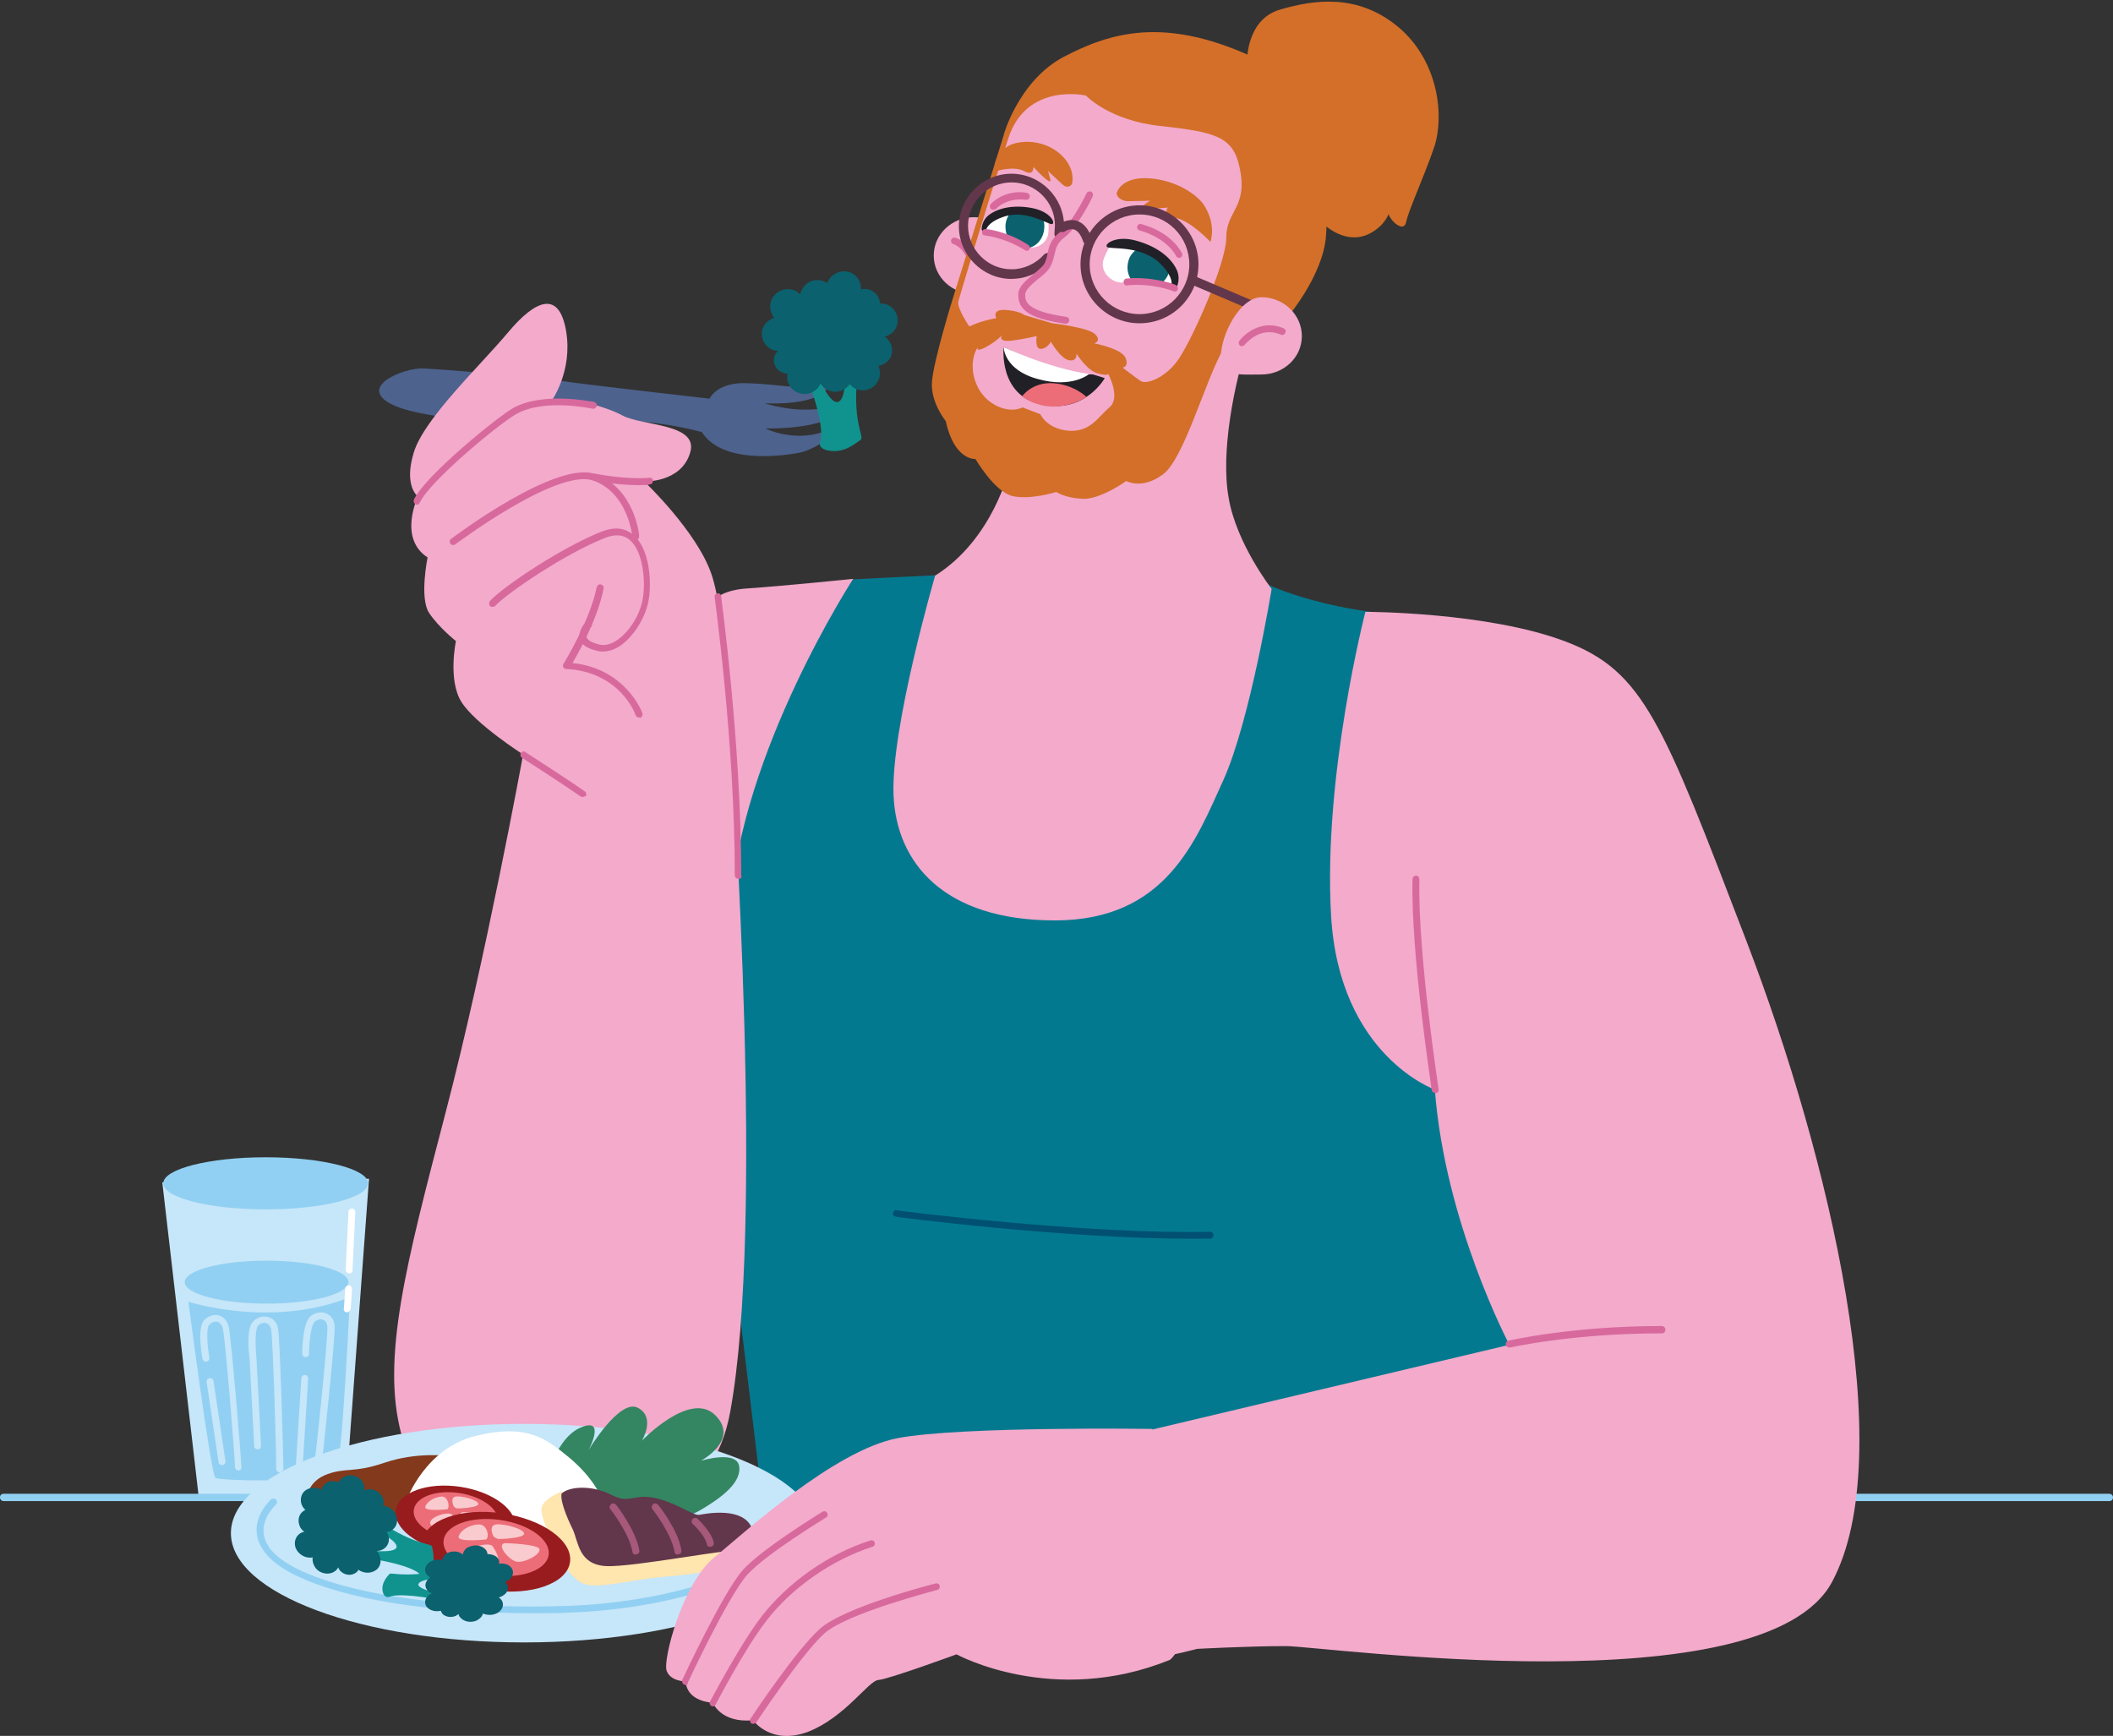 <svg xmlns="http://www.w3.org/2000/svg" id="Layer_1" viewBox="0 0 304.91 250.5"><rect x="0" y="0" width="304.91" height="250.5" fill="#333333" stroke="none"/><defs><style>.cls-1{fill:#338661;}.cls-2{fill:#fff;}.cls-3{fill:#10938e;}.cls-4{fill:#d8699d;}.cls-5{fill:#91d0f2;}.cls-6{fill:#c6e6f9;}.cls-7{fill:#83391b;}.cls-8{fill:#015072;}.cls-9{fill:#d36f28;}.cls-10{fill:#ec6d78;}.cls-11{fill:#4d628d;}.cls-12{fill:#f9cace;}.cls-13{fill:#981b1e;}.cls-14{fill:#f3aacb;}.cls-15{fill:#03798f;}.cls-16{fill:#0b616e;}.cls-17{fill:#62364b;}.cls-18{fill:#a6597b;}.cls-19{fill:#ffe5ae;}.cls-20{fill:#212026;}</style></defs><g id="Layer_1-2"><g><g><polygon class="cls-6" points="28.64 215.7 23.42 170.63 53.25 170.1 49.88 215.7 28.64 215.7"></polygon><ellipse class="cls-5" cx="38.34" cy="170.76" rx="14.78" ry="3.76"></ellipse><ellipse class="cls-5" cx="38.47" cy="185.02" rx="11.81" ry="3.1"></ellipse><path class="cls-5" d="M27.19,187.85s12.08,3.89,23.29-.66c0,0-1.06,24.08-2.05,25.4-.99,1.32-16.69,1.19-17.35,.66s-3.89-25.4-3.89-25.4Z"></path><g><path class="cls-6" d="M34.44,212.2c-.26,0-.53-.2-.53-.53,0-.99-1.39-18.67-1.78-20.06-.13-.46-.4-.73-.73-.86-.4-.13-.86,.07-1.19,.4-.46,.46-.33,2.84,0,4.75,.07,.26-.13,.53-.4,.59s-.53-.13-.59-.4c-.2-1.06-.73-4.62,.26-5.61,.59-.59,1.39-.86,2.11-.66,.66,.2,1.19,.73,1.39,1.52,.4,1.58,1.85,19.47,1.85,20.32,.07,.33-.13,.53-.4,.53Z"></path><path class="cls-6" d="M40.38,212.47q-.07,0,0,0c-.33,0-.53-.26-.53-.53,.07-.99-.46-18.74-.73-20.13-.13-.46-.33-.73-.66-.86-.4-.13-.86,0-1.19,.33-.46,.4-.46,2.77-.26,4.75l.66,12.6c0,.26-.2,.53-.46,.53s-.53-.2-.53-.46l-.66-12.54c-.13-1.06-.53-4.62,.59-5.54,.59-.59,1.45-.79,2.18-.53,.66,.2,1.19,.79,1.32,1.58,.33,1.58,.79,19.53,.79,20.39-.07,.13-.26,.4-.53,.4Z"></path><path class="cls-6" d="M45.79,212.07h0c-.33-.07-.53-.33-.46-.59,.2-.99,2.05-18.61,1.91-20.06-.07-.46-.2-.79-.53-.92-.33-.2-.86-.13-1.25,.2-.53,.33-.86,2.71-.86,4.68,0,.26-.2,.46-.53,.46h0c-.26,0-.46-.2-.46-.53,0-1.06,.13-4.68,1.32-5.48,.73-.46,1.52-.59,2.24-.26,.66,.33,1.06,.92,1.12,1.78,.13,1.58-1.78,19.47-1.91,20.32-.13,.26-.4,.4-.59,.4Z"></path><path class="cls-6" d="M43.22,212.07h0c-.33,0-.53-.26-.53-.53l.79-12.67c0-.26,.26-.46,.53-.46s.46,.26,.46,.53l-.79,12.67c.07,.26-.2,.46-.46,.46Z"></path><path class="cls-6" d="M32,211.41c-.26,0-.46-.2-.46-.4l-1.72-11.55c-.07-.26,.13-.53,.4-.59s.53,.13,.59,.4l1.72,11.55c.07,.26-.13,.53-.4,.59h-.13Z"></path></g><path class="cls-2" d="M50.41,183.76h0c-.26,0-.53-.26-.53-.53l.4-8.38c0-.26,.26-.46,.53-.46s.46,.26,.46,.53l-.4,8.38c.07,.26-.2,.46-.46,.46Z"></path><path class="cls-2" d="M50.08,189.37q-.07,0,0,0c-.33,0-.53-.26-.46-.53l.2-2.9c0-.26,.26-.46,.53-.46s.46,.26,.46,.53l-.2,2.9c-.07,.26-.33,.46-.53,.46Z"></path></g><path class="cls-5" d="M304.38,216.62H.53c-.26,0-.53-.2-.53-.53s.2-.53,.53-.53H304.38c.26,0,.53,.2,.53,.53s-.26,.53-.53,.53Z"></path><path class="cls-15" d="M123.13,83.6l11.88-.59s42.23-1.45,45.73,.33c7.52,3.89,17.09,4.95,17.09,4.95,0,0-14.85,53.25,9.24,68.95,0,0,9.7,35.1,14.58,41.9l-91.52,13.06-11.88,6-8.58-4.49-5.28-43.75c.07,.07-6.93-55.29,18.74-86.37Z"></path><path class="cls-14" d="M101.55,88.81s.4-3.5,6.2-3.89c5.81-.4,15.37-1.39,15.37-1.39,0,0-16.3,25.07-17.68,47.38l-3.89-42.1Z"></path><g><path class="cls-11" d="M76.08,61.03s-14.71-.2-19.6-2.71c-4.95-2.51,1.78-5.28,4.62-5.15s16.03,1.19,19.33,1.72c3.3,.53,21.97,2.64,21.97,2.64,0,0,.99-2.38,5.34-2.24,4.35,.13,7.59,.92,10.29,.4,2.71-.53,1.32,2.84-7.65,2.51,0,0,4.49,1.58,9.11,.59,0,0,2.38,.53-.07,1.72-3.04,1.45-8.97,1.32-8.97,1.32,0,0,3.76,1.91,8.05,.59s-.4,2.38-3.1,2.9c-3.04,.59-11.28,1.52-14.12-2.97h0c-5.28-1.39-10.76-1.91-16.17-1.58l-9.04,.26Z"></path><path class="cls-14" d="M75.49,108.87s-5.41,29.56-11.15,51.53c-5.74,21.97-9.3,35.5-6.47,46.39,2.84,10.89,42.63,24.08,47.51-3.1,4.95-27.19,.4-89.87,.13-97.13,0,0-.73-17.49-2.84-23.69-2.11-6.2-9.7-13.39-9.7-13.39,0,0,5.28,.2,6.6-4.09,1.39-4.29-6.8-3.89-9.7-5.41-2.9-1.58-8.78-2.9-10.29-2.11,0,0,3.1-4.29,2.11-10.1-.99-5.81-4.29-4.68-8.38,.2-4.09,4.88-12.08,12.4-13.59,17.29-1.52,4.88,.59,6.4,.59,6.4,0,0-2.9,6,1.39,8.78,0,0-1.19,5.81,.2,7.98,1.39,2.11,3.89,4.09,3.89,4.09,0,0-1.19,5.61,.79,8.78,1.98,3.17,8.91,7.59,8.91,7.59Z"></path><path class="cls-4" d="M92.18,103.53c-.2,0-.4-.13-.46-.33-.07-.26-2.31-6.27-10.03-6.66-.2,0-.33-.13-.4-.26s-.07-.33,0-.46c.07-.07,3.83-6.2,4.82-11.09,.07-.26,.33-.46,.59-.4,.26,.07,.46,.33,.4,.59-.79,4.16-3.43,8.97-4.49,10.76,7.72,.79,10.1,7.19,10.1,7.26,.07,.26-.07,.53-.33,.66-.07-.07-.13-.07-.2-.07Z"></path><path class="cls-4" d="M86.97,94.02c-.2,0-.46,0-.66-.07-1.52-.33-2.38-.86-2.64-1.72-.33-1.19,.73-2.31,.86-2.44,.2-.2,.53-.2,.73,0s.2,.53,0,.73-.73,.92-.59,1.45c.13,.46,.79,.79,1.91,1.06,.99,.2,1.91-.26,2.57-.73,1.78-1.25,3.3-3.76,3.63-6.07,.4-2.44,0-6.8-1.98-8.38-.92-.73-2.11-.79-3.56-.2-5.81,2.31-14.12,7.98-15.77,9.77-.2,.2-.53,.2-.73,.07-.2-.2-.2-.53-.07-.73,1.91-2.11,10.43-7.79,16.1-10.03,1.85-.73,3.37-.59,4.55,.4,2.44,1.98,2.71,6.73,2.31,9.3-.4,2.57-2.11,5.34-4.09,6.73-.86,.59-1.72,.86-2.57,.86Z"></path><path class="cls-4" d="M65.39,78.65c-.13,0-.33-.07-.4-.2-.13-.2-.13-.53,.07-.66,.59-.46,15.24-11.42,20.85-9.37,5.67,2.05,6.33,8.71,6.33,8.97s-.2,.53-.46,.53-.53-.2-.53-.46c0-.07-.59-6.33-5.67-8.12-2.11-.73-6.2,.59-11.81,3.89-4.35,2.51-8.05,5.34-8.12,5.34-.07,.07-.13,.07-.26,.07Z"></path><path class="cls-4" d="M92.11,70.01c-1.39,0-3.56-.13-6.4-.66-.26-.07-.46-.33-.4-.59,.07-.26,.33-.46,.59-.4,4.88,.92,7.79,.59,7.79,.59,.26-.07,.53,.13,.53,.4s-.13,.53-.4,.53c-.07,.07-.66,.13-1.72,.13Z"></path><path class="cls-4" d="M60.18,72.84c-.07,0-.13,0-.2-.07-.26-.13-.33-.4-.26-.66,1.65-3.5,12.14-12.01,14.38-13.26,4.42-2.38,11.35-.86,11.61-.86,.26,.07,.46,.33,.4,.59-.07,.26-.33,.46-.59,.4-.07,0-6.86-1.52-10.95,.73-2.44,1.32-12.54,9.7-13.99,12.8-.07,.2-.26,.33-.4,.33Z"></path><path class="cls-4" d="M84.06,115.01c-.07,0-.2,0-.26-.07-3.04-2.11-8.51-5.61-8.51-5.61-.2-.13-.26-.46-.13-.66s.46-.33,.66-.13c.07,.07,5.48,3.5,8.58,5.67,.2,.13,.26,.46,.13,.66-.13,.07-.33,.13-.46,.13Z"></path><g><path class="cls-3" d="M116.13,53.58s2.84,6.99,2.31,9.9c0,0-.79,1.32,1.39,1.58,2.18,.26,3.63-1.12,4.35-1.58,.66-.46-1.39-2.51-.33-10.29l-1.91,.2s.26,4.35-1.06,4.62-3.23-4.49-3.23-4.49l-1.52,.07Z"></path><path class="cls-16" d="M129.33,47.24c.53-1.25,0-2.64-1.19-3.23-.4-.2-.73-.2-1.12-.2-.07-.53-.26-1.06-.66-1.45-.59-.59-1.39-.79-2.11-.59,0-.66-.2-1.39-.73-1.91-.99-.99-2.57-.92-3.56,.07-.26,.26-.46,.59-.59,.92-.99-.66-2.38-.59-3.23,.33-.33,.4-.59,.79-.66,1.32,0,0,0-.07-.07-.07-.99-.99-2.57-.92-3.56,.07-.92,.92-.92,2.38-.13,3.37-.66,.2-1.25,.66-1.58,1.32-.53,1.25,0,2.64,1.19,3.23,.26,.13,.59,.2,.92,.2-.13,.13-.26,.33-.4,.53-.46,.99,0,2.18,.99,2.57,.26,.13,.53,.2,.79,.2-.2,1.12,.33,2.24,1.45,2.71,1.25,.59,2.77,0,3.3-1.25v-.07c.26,.4,.59,.73,1.12,.99,1.12,.53,2.44,.13,3.1-.86,.26,.26,.53,.53,.86,.66,1.25,.59,2.77,0,3.3-1.25,.33-.66,.26-1.39,0-2.05,.73-.13,1.45-.59,1.78-1.32,.46-1.06,.07-2.24-.86-2.9,.73-.2,1.32-.66,1.65-1.32Z"></path></g><path class="cls-4" d="M106.56,126.82c-.26,0-.53-.2-.53-.53,0-19.2-2.9-39.92-2.9-40.12-.07-.26,.13-.53,.4-.53,.26-.07,.53,.13,.53,.4,0,.2,2.9,21.05,2.9,40.32,.13,.26-.07,.46-.4,.46Z"></path></g><path class="cls-14" d="M145.63,67.7s-2.31,10.1-10.69,15.37c0,0-6.4,21.97-6,31.67,.4,9.7,7.19,18.08,23.29,18.08s20.39-11.68,24.28-20.19c3.89-8.58,6.99-27.65,6.99-27.65,0,0-5.08-6.53-6.2-13.13-1.19-6.6,.79-16.3,2.71-22.37,1.91-6-11.48-5.08-11.48-5.08l-18.01,7.32-4.88,15.97Z"></path><path class="cls-8" d="M171.69,178.75c-17.95,0-42.16-3.1-42.43-3.17-.26-.07-.46-.26-.4-.53s.26-.46,.53-.4c.26,.07,27.19,3.5,45.2,3.1,.26,0,.53,.2,.53,.46s-.2,.53-.46,.53c-.99,0-1.98,0-2.97,0Z"></path><g><path class="cls-9" d="M179.94,9.04s-.2-6.2,4.75-7.65c4.95-1.45,11.28-2.38,17.16,2.57,5.81,4.95,6.6,12.93,5.08,17.35-1.52,4.42-3.63,8.91-4.03,10.76-.4,1.85-3.1-.92-2.57-1.98,.53-1.12,.53,1.98-2.71,3.63-3.3,1.65-6.4-.92-7.65-2.38-1.25-1.45-10.03-22.3-10.03-22.3Z"></path><ellipse class="cls-14" cx="140.55" cy="36.88" rx="5.81" ry="5.54"></ellipse><path class="cls-4" d="M140.68,39.72c-.26,0-.46-.2-.46-.4-.66-3.5-2.57-4.09-2.64-4.09-.26-.07-.4-.33-.33-.59s.33-.4,.59-.33c.13,0,2.57,.66,3.37,4.88,.07,.26-.13,.53-.4,.59-.07-.07-.13-.07-.13-.07Z"></path><path class="cls-9" d="M144.83,19.46s2.18-7.85,8.71-11.28c6.6-3.43,14.25-5.81,26.86-.13s11.28,19.93,10.95,25.93c-.4,5.94-5.94,12.27-5.94,12.27,0,0-6.33-.4-8.91,4.16-2.57,4.49-5.61,15.7-8.64,18.01-3.04,2.31-5.34,.99-5.34,.99,0,0-3.76,2.71-6.33,2.57-2.57-.13-3.76-.99-3.76-.99,0,0-3.76,1.19-6.33,.59-2.57-.59-5.34-5.34-5.34-5.34,0,0-3.04,.26-4.29-5.48,0,0-2.24-2.71-1.98-5.74,.26-3.04,2.9-11.68,3.37-13.13s6.99-22.43,6.99-22.43Z"></path><path class="cls-14" d="M156.71,13.79s-8.58-1.98-11.22,6.2c-4.42,14.05-6.93,22.5-7.19,23.49-.26,.99,1.58,3.63,1.58,3.63,0,0,1.72-.86,3.89-1.19,0,0-.73-1.32,1.32-1.19s2.71,.73,2.71,.73l4.03,1.19s5.21,.59,6.2,1.58-.13,1.32-.13,1.32c0,0,3.89,.73,4.49,2.05,.59,1.32-.4,1.45-.4,1.45,0,0,1.72,1.32,2.57,1.91s3.43-.4,5.21-2.71c1.85-2.31,7.19-14.12,7.19-18.01s3.17-4.29,1.91-10.1c-.92-4.42-3.5-5.08-11.22-5.94-7.52-.73-10.95-4.42-10.95-4.42Z"></path><path class="cls-14" d="M151.63,49.29s1.45,2.57,2.71,2.71c1.19,.13,.99-.99,.99-.99,0,0,1.58,2.57,3.17,2.9,1.58,.4,1.39,0,1.39,0,0,0,1.91,3.43,.2,4.88-1.72,1.45-2.71,3.56-5.87,3.37-3.17-.26-4.09-2.38-4.09-2.38l-2.57-.99s-1.91,1.06-4.49-.66-3.5-5.61-1.98-8.05c0,0-.4,.86,1.19,0,1.58-.86,2.31-1.72,2.31-1.72,0,0-.73,1.06,1.45,.79,1.65-.2,3.56-.66,3.56-.66,0,0-.33,1.98,.66,1.85,.92-.07,1.39-1.06,1.39-1.06Z"></path><path class="cls-20" d="M144.83,50.08s-.79,6.99,5.48,8.31,9.11-3.83,9.11-3.83l-1.72-.53-4.75-.07-8.12-3.89Z"></path><path class="cls-10" d="M147.47,57.21s1.45-2.11,4.49-1.91c3.04,.2,4.82,1.98,4.82,1.98,0,0-4.62,3.17-9.3-.07Z"></path><path class="cls-2" d="M144.83,50.08s6.4,3.04,12.34,3.89c0,0-2.44,2.11-7.39,.73-4.95-1.32-4.95-4.62-4.95-4.62Z"></path><path class="cls-2" d="M142.26,33.32s4.22,1.32,5.54,2.11c1.39,.79,3.43-.13,3.5-2.05,.07-1.91,0-2.31-2.31-2.71-2.31-.4-5.67-1.39-6.73,2.64Z"></path><path class="cls-9" d="M161.2,27.71s.66-2.24,4.62-1.98c3.96,.26,7.06,2.44,7.98,3.96,1.78,2.9,.86,5.21,.86,5.21,0,0-2.84-3.04-4.95-3.43s-1.19-1.52-1.19-1.52c0,0-4.62,.46-3.63-.26l1.06-.73s-1.98,.07-3.23,.07c-1.25-.07-1.78-.99-1.52-1.32Z"></path><path class="cls-9" d="M154.73,26.32s.53-2.31-2.05-4.35c-2.64-2.05-6-1.65-7.26-.86-2.38,1.52-1.85,3.63-1.85,3.63,0,0,2.64-.86,4.16-.07,1.52,.86,1.39-.59,1.39-.59,0,0,2.77,3.04,2.44,1.78l-.33-1.19s1.25,1.19,2.05,1.91c.73,.73,1.45,.2,1.45-.26Z"></path><g><path class="cls-16" d="M147.67,30.68h0c.13,0,.2,0,.26,.07,.13,0,.33,.07,.46,.07,.33,.07,.59,.13,.92,.2s.59,0,.79-.2c.4,.53,.66,1.25,.59,2.05-.07,1.45-.99,2.64-2.24,2.9-.2-.07-.4-.2-.59-.26-.26-.13-.59-.33-.86-.46-.13-.07-.26-.2-.46-.26-.07-.07-.2-.07-.26-.13,.2,.13-.07-.07-.13-.07-.2-.13-.4-.2-.66-.2h0c-.26-.53-.4-1.06-.4-1.72,0-.79,.33-1.52,.79-2.05,.66-.07,1.19,0,1.78,.07Z"></path><path class="cls-20" d="M141.67,33.12c0,.33,.53,.4,.59,.07,.2-.53,.79-1.32,2.57-1.91,3.3-1.12,6.47,1.19,6.99,1.06,.53-.13-.2-1.78-2.84-2.31-2.77-.53-4.95,0-6.27,.99-.73,.53-1.06,1.45-1.06,2.11Z"></path><path class="cls-4" d="M148.33,36.16c-.13,.07-.33,0-.46-.07-2.77-1.78-5.67-2.11-5.74-2.11-.26,0-.46-.26-.4-.53,0-.26,.26-.4,.53-.4,.13,0,3.17,.33,6.14,2.31,.2,.13,.26,.4,.13,.66,0,.07-.13,.13-.2,.13Z"></path></g><g><path class="cls-2" d="M169.05,41.37s-5.08-.73-6.93-.59c-1.85,.13-3.63-1.78-2.77-3.63,.79-1.85,1.06-2.31,3.76-1.58,2.71,.73,6.66,1.32,5.94,5.81Z"></path><g><path class="cls-16" d="M164.56,35.63c1.52,.53,2.97,1.19,4.29,2.11,.07,.66,0,1.32-.33,1.98-.26,.59-.73,1.06-1.19,1.39h0c-.26-.13-.46-.13-.73-.13-.07,0-.4,.07-.13,0h-2.64c-1.12-.86-1.45-2.44-.79-3.89,.33-.59,.86-1.12,1.52-1.45Z"></path><path class="cls-20" d="M169.71,41.57c-.2,.33-.73,.13-.66-.26,.13-.66-.07-1.72-1.58-3.23-2.77-2.77-7.26-2.05-7.72-2.44-.46-.4,1.25-1.72,4.16-.92,3.17,.86,5.08,2.51,5.87,4.16,.46,.92,.33,2.05-.07,2.71Z"></path><path class="cls-4" d="M162.25,41.04c.13,.13,.26,.2,.46,.13,3.56-.33,6.53,.79,6.6,.86,.26,.13,.53,0,.66-.26,.07-.26-.07-.53-.33-.66-.13-.07-3.23-1.25-7.06-.92-.26,0-.46,.26-.46,.53,.07,.2,.07,.26,.13,.33Z"></path></g><path class="cls-4" d="M170.17,37.21c-.2,0-.4-.13-.46-.26,0-.07-1.25-2.57-5.28-3.7-.26-.07-.4-.33-.33-.59s.33-.4,.59-.33c4.49,1.25,5.81,4.09,5.87,4.22,.13,.26,0,.53-.26,.66h-.13Z"></path></g><path class="cls-4" d="M143.32,30.28c-.13,0-.26-.07-.33-.13-.2-.2-.2-.53,0-.73,2.18-2.18,5.08-1.65,5.21-1.58,.26,.07,.46,.33,.4,.59s-.33,.46-.59,.4h0s-2.51-.46-4.29,1.32c-.13,.07-.26,.13-.4,.13Z"></path><path class="cls-17" d="M145.96,40.25c-4.16,0-7.59-3.43-7.59-7.59s3.43-7.59,7.59-7.59,7.59,3.43,7.59,7.59l-.07,1.12c0,.33-.33,.66-.73,.59-.33,0-.66-.33-.59-.73l.07-1.12c0-3.43-2.84-6.2-6.27-6.2s-6.27,2.84-6.27,6.27,2.84,6.27,6.27,6.27c1.78,0,3.5-.79,4.68-2.11,.26-.26,.66-.33,.92-.07s.33,.66,.07,.92c-1.45,1.72-3.5,2.64-5.67,2.64Z"></path><path class="cls-4" d="M153.81,46.71h-.07c-5.67-.79-6.8-2.24-6.8-4.22,0-1.12,1.12-2.05,2.18-2.9,.66-.59,1.39-1.12,1.65-1.65,.2-.46,.33-.92,.4-1.39,.2-.99,.46-2.05,1.85-3.1,1.72-1.25,3.76-5.54,3.76-5.54,.13-.26,.4-.33,.66-.26,.26,.13,.33,.4,.26,.66-.07,.2-2.18,4.49-4.09,5.94-1.06,.79-1.25,1.58-1.45,2.51-.13,.53-.26,1.06-.53,1.58-.33,.73-1.12,1.39-1.91,1.98-.86,.73-1.78,1.52-1.78,2.18,0,.92,0,2.38,5.94,3.23,.26,.07,.46,.26,.4,.53,0,.26-.26,.46-.46,.46Z"></path><path class="cls-17" d="M164.43,46.65c-4.68,0-8.51-3.83-8.51-8.51s3.83-8.51,8.51-8.51,8.51,3.83,8.51,8.51-3.76,8.51-8.51,8.51Zm0-15.7c-3.96,0-7.19,3.23-7.19,7.19s3.23,7.19,7.19,7.19,7.19-3.23,7.19-7.19-3.17-7.19-7.19-7.19Z"></path><path class="cls-17" d="M156.98,35.36c-.26,0-.53-.2-.66-.46-.2-.66-.66-1.58-1.32-1.78s-1.32,.26-1.32,.26c-.26,.2-.73,.13-.92-.13s-.13-.73,.13-.92c.07-.07,1.19-.86,2.51-.46,.99,.33,1.72,1.19,2.18,2.64,.13,.33-.07,.73-.4,.86h-.2Z"></path><path class="cls-17" d="M181.13,44.93c-.07,0-.2,0-.26-.07l-8.84-3.76c-.33-.13-.46-.53-.33-.86s.53-.46,.86-.33l8.84,3.76c.33,.13,.46,.53,.33,.86-.07,.26-.33,.4-.59,.4Z"></path><path class="cls-14" d="M187.86,48.5c0,3.1-2.64,5.54-5.81,5.54s-5.87,.4-5.87-2.64,2.71-8.51,5.87-8.51,5.81,2.51,5.81,5.61Z"></path><path class="cls-4" d="M179.21,49.95c-.13,0-.2,0-.26-.07-.2-.13-.26-.46-.13-.66,0-.07,2.57-3.43,6.4-1.85,.26,.13,.4,.4,.26,.66s-.4,.4-.66,.26c-3.1-1.32-5.15,1.45-5.28,1.52,0,.07-.13,.13-.33,.13Z"></path></g><path class="cls-14" d="M207.06,157.24s-13.79-4.88-14.98-25.07c-1.19-20.19,4.95-43.88,4.95-43.88,0,0,17.62,0,28.9,4.29,11.28,4.29,13.99,11.68,26.06,43.15s22.17,74.23,12.4,92.51c-9.7,18.28-73.44,9.3-78.85,9.3s-12.8,.4-12.8,.4c0,0-3.37,.92-5.67,1.19s-.73-32.86-.73-32.86l51.47-12.21c-.07-.13-9.3-17.62-10.76-36.82Z"></path><path class="cls-4" d="M207.06,157.7c-.26,0-.46-.2-.46-.4s-3.04-19.66-2.77-30.48c0-.26,.26-.46,.53-.46s.46,.26,.46,.53c-.26,10.69,2.77,30.09,2.77,30.29,.07,.26-.13,.53-.4,.59l-.13-.07Z"></path><path class="cls-4" d="M217.75,194.45c-.2,0-.4-.13-.46-.4s.13-.53,.4-.59c.07,0,9.04-2.11,22.1-2.11,.26,0,.53,.2,.53,.53s-.2,.53-.53,.53c-13,0-21.84,2.05-21.91,2.05h-.13Z"></path><ellipse class="cls-6" cx="75.62" cy="221.24" rx="42.3" ry="15.77"></ellipse><path class="cls-5" d="M77,232.79c-8.58,0-23.69-.73-33.52-5.08-3.89-1.72-6-3.83-6.4-6.2-.46-2.9,1.98-5.08,2.05-5.15,.2-.2,.53-.13,.73,.07,.2,.2,.13,.53-.07,.73,0,0-2.11,1.91-1.72,4.29,.33,2.05,2.24,3.83,5.81,5.41,9.57,4.22,25.87,5.34,37.94,4.88,7.79-.26,15.37-1.65,21.51-3.83,5.28-1.91,8.84-4.22,9.3-6.14,.07-.26,.33-.4,.59-.33s.4,.33,.33,.59c-1.12,4.55-14.98,10.16-31.74,10.69-1.06,.07-2.71,.07-4.82,.07Z"></path><g><path class="cls-7" d="M64.6,210.09s-4.49-.59-9.11,.99c-4.68,1.58-5.61,.59-8.58,1.78-2.9,1.19-4.09,5.08,.59,5.81,4.68,.79,10.49,.73,14.19,1.06,3.7,.33,5.08-6.14,2.9-9.63Z"></path><path class="cls-1" d="M78.32,215.17s1.45-7.32,5.34-9.11c3.96-1.78,1.25,3.23,1.25,3.23,0,0,4.49-7.52,7.13-6.14s.59,4.75,.59,4.75c0,0,6.93-7.26,10.56-3.7s-2.05,6.6-2.05,6.6c0,0,5.34-1.65,5.54,.92,.26,2.57-3.37,4.88-5.74,6.27-2.38,1.39-12.54,4.03-12.54,4.03l-10.1-6.86Z"></path><path class="cls-2" d="M58.73,216.36s2.64-7.39,9.96-9.17c7.39-1.78,10.1,.4,13.39,3.1,3.3,2.71,5.61,6.4,4.88,7.98s-3.5,2.9-12.8,2.11c-9.37-.79-13.39,1.25-15.44-4.03Z"></path><g><ellipse class="cls-13" cx="65.74" cy="219.26" rx="4.75" ry="8.71" transform="translate(-160.91 251.35) rotate(-81.37)"></ellipse><ellipse class="cls-10" cx="65.78" cy="218.79" rx="3.37" ry="6.14" transform="translate(-160.4 250.99) rotate(-81.37)"></ellipse><g><path class="cls-12" d="M66.91,218.21s3.83,.13,3.83,.79-1.58,1.52-2.51,1.52-2.71-2.31-1.32-2.31Z"></path><path class="cls-12" d="M65.32,218.67s1.06,1.52,.4,2.18c-.59,.66-3.37,0-3.63-.99s2.9-1.91,3.23-1.19Z"></path><path class="cls-12" d="M64.4,217.81s-3.1,.33-3.04-.33c.13-.66,1.12-1.39,2.31-1.52,1.12-.13,1.32,1.98,.73,1.85Z"></path><path class="cls-12" d="M65.46,217.35s-.59-1.32,.33-1.39c.92-.13,3.23,.53,3.23,1.06s-2.51,.66-2.9,.66c-.46,0-.66-.33-.66-.33Z"></path></g></g><g><path class="cls-17" d="M84.86,226.32s-5.21-6.99-4.68-9.44c.53-2.44,4.03-2.44,6.07-1.91,2.05,.53,2.71,1.45,4.29,1.32,1.58-.13,2.31-.66,4.95,.13,2.57,.79,4.68,2.31,5.41,2.18s6.47-1.32,7.65,2.05c1.19,3.37-5.08,4.95-12.08,5.41-6.99,.53-9.7,1.45-11.61,.26Z"></path><path class="cls-18" d="M91.72,224.34c-.26,0-.46-.2-.46-.4-.4-2.57-3.1-6.07-3.17-6.14-.2-.2-.13-.53,.07-.73,.2-.2,.53-.13,.73,.07,.13,.13,2.9,3.76,3.37,6.6,.07,.26-.13,.53-.4,.53l-.13,.07Z"></path><path class="cls-18" d="M97.79,224.34c-.26,0-.46-.2-.46-.4-.4-2.57-3.1-6.07-3.17-6.14-.2-.2-.13-.53,.07-.73,.2-.2,.53-.13,.73,.07,.13,.13,2.97,3.76,3.37,6.6,.07,.26-.13,.53-.4,.53-.07,.07-.13,.07-.13,.07Z"></path><path class="cls-18" d="M102.47,223.22c-.26,0-.46-.13-.46-.4-.2-.99-1.52-2.44-2.05-2.9-.2-.2-.2-.53,0-.73,.2-.2,.53-.2,.73,0s2.05,1.98,2.31,3.43c.07,.26-.13,.53-.4,.59h-.13Z"></path><path class="cls-19" d="M81.23,215.17s-2.97,1.06-3.1,2.57c-.13,1.58,2.97,8.18,4.42,9.57,1.45,1.45,2.05,1.91,7.39,1.06,5.28-.92,6.07-.79,9.57-1.19,3.5-.4,7.26-2.71,7.26-3.37s-15.57,2.44-19.4,2.18c-3.83-.26-3.89-3.37-4.68-5.21-.86-1.72-2.24-4.95-1.45-5.61Z"></path></g><g><ellipse class="cls-13" cx="71.61" cy="223.94" rx="5.61" ry="10.76" transform="translate(-160.14 263.59) rotate(-81.98)"></ellipse><ellipse class="cls-10" cx="71.59" cy="223.33" rx="4.02" ry="7.65" transform="translate(-159.54 263.05) rotate(-81.98)"></ellipse><g><path class="cls-12" d="M73.04,222.69s4.82,.13,4.82,.92-1.91,1.78-3.1,1.78-3.43-2.71-1.72-2.71Z"></path><path class="cls-12" d="M71.13,223.22s1.32,1.78,.53,2.57c-.79,.79-4.16,0-4.55-1.19-.4-1.12,3.63-2.31,4.03-1.39Z"></path><path class="cls-12" d="M69.94,222.17s-3.89,.4-3.76-.4,1.45-1.72,2.84-1.78c1.45-.13,1.72,2.31,.92,2.18Z"></path><path class="cls-12" d="M71.2,221.7s-.79-1.58,.4-1.72c1.19-.13,4.03,.66,4.03,1.32s-3.1,.79-3.63,.79c-.53-.07-.79-.4-.79-.4Z"></path></g></g><g><path class="cls-3" d="M52.33,224.74s6.14,.79,8.05,2.24c0,0,.66,.99,1.65-.33,.92-1.32,.4-2.84,.33-3.43-.07-.59-2.31-.07-7.65-3.7l-.53,1.32s3.23,1.45,3.04,2.44c-.26,.99-4.42,.4-4.42,.4l-.46,1.06Z"></path><path class="cls-16" d="M52.19,213.65c-.73-.86-1.98-.99-2.77-.4-.26,.2-.4,.4-.53,.66-.4-.2-.86-.2-1.32-.13-.59,.2-1.06,.66-1.19,1.19-.53-.26-1.12-.4-1.65-.2-1.06,.26-1.58,1.32-1.19,2.38,.13,.26,.26,.53,.53,.73-.86,.4-1.19,1.32-.86,2.24,.13,.4,.4,.73,.73,.92h-.07c-1.06,.26-1.58,1.32-1.19,2.38,.4,.92,1.45,1.52,2.44,1.32-.07,.53,.07,1.06,.46,1.58,.73,.86,1.98,.99,2.77,.4,.2-.13,.33-.33,.46-.53,.07,.13,.13,.33,.26,.46,.59,.66,1.58,.79,2.24,.33,.2-.13,.33-.26,.4-.46,.73,.53,1.78,.59,2.51,.07,.86-.59,.92-1.78,.2-2.71l-.07-.07c.4,0,.79-.13,1.06-.33,.79-.53,.92-1.58,.4-2.38,.26-.07,.53-.13,.79-.33,.86-.59,.92-1.85,.2-2.71-.4-.46-.92-.73-1.52-.79,.2-.53,.07-1.19-.4-1.65-.59-.73-1.65-.92-2.38-.53,.2-.4,.07-.99-.33-1.45Z"></path></g><g><path class="cls-3" d="M63.74,230.94s-5.28-1.12-7.32-.59c0,0-.92,.53-1.19-.66s.59-2.11,.92-2.51c.26-.4,1.91,.59,7.52-.53v1.06s-3.17,.13-3.3,.92c-.13,.73,3.43,1.45,3.43,1.45l-.07,.86Z"></path><path class="cls-16" d="M67.7,223.22c.86-.4,1.91-.2,2.44,.46,.13,.2,.2,.4,.2,.59,.4,0,.79,.07,1.12,.26,.46,.26,.66,.73,.53,1.12,.53-.07,1.06,0,1.45,.26,.73,.46,.79,1.39,.13,1.98-.2,.2-.4,.26-.66,.4,.53,.53,.53,1.25-.07,1.78-.26,.2-.59,.4-.92,.46h.07c.73,.46,.79,1.39,.13,1.98s-1.65,.66-2.44,.33c-.07,.4-.4,.73-.86,.99-.86,.4-1.91,.2-2.44-.46-.13-.13-.2-.33-.2-.46-.13,.07-.26,.2-.4,.26-.73,.33-1.58,.13-1.98-.33l-.2-.4c-.79,.2-1.65-.07-2.05-.59-.46-.66-.13-1.52,.73-1.91h.07c-.33-.13-.59-.26-.73-.53-.46-.59-.2-1.32,.46-1.78-.2-.13-.4-.26-.53-.46-.46-.66-.13-1.52,.73-1.91,.46-.2,.99-.26,1.52-.13,.07-.4,.33-.86,.86-1.06,.73-.33,1.65-.2,2.11,.26,.13-.53,.4-.92,.92-1.12Z"></path></g></g><g><path class="cls-14" d="M166.28,206.2s-27.52-.4-36.69,1.32c-9.17,1.72-22.1,13.59-26.59,17.29s-7.39,14.71-6.8,16.3c.59,1.58,2.77,1.52,2.77,1.52,0,0-.2,2.71,3.89,3.1,0,0,1.19,2.97,5.81,2.51,0,0,2.57,3.7,7.98,1.65,5.34-2.11,8.71-7.39,10.1-7.46,1.39-.07,11.28-3.7,11.28-3.7,0,0,13.92,7.65,30.81,.79,0,0,3.63-2.84,2.97-13.13-.92-14.25-5.54-20.19-5.54-20.19Z"></path><path class="cls-4" d="M108.68,248.76c-.07,0-.2,0-.26-.07-.2-.13-.26-.46-.13-.66,.26-.4,6.53-9.83,9.96-12.93,3.43-3.17,16.23-6.47,16.76-6.6,.26-.07,.53,.07,.59,.33s-.07,.53-.33,.59c-.13,.07-13.13,3.37-16.36,6.33-3.3,3.04-9.7,12.67-9.77,12.8-.2,.13-.33,.2-.46,.2Z"></path><path class="cls-4" d="M102.87,246.25c-.07,0-.13,0-.2-.07-.26-.13-.33-.4-.2-.66,.07-.07,4.09-7.85,7.39-12.21,3.83-4.95,9.7-9.11,15.77-11.02,.26-.07,.53,.07,.59,.33,.07,.26-.07,.53-.33,.59-5.81,1.85-11.68,5.94-15.31,10.69-3.3,4.29-7.26,12.01-7.32,12.08-.07,.13-.26,.26-.4,.26Z"></path><path class="cls-4" d="M98.91,243.15c-.07,0-.13,0-.2-.07-.26-.13-.33-.4-.26-.66,.26-.53,5.94-12.73,8.78-15.9,2.84-3.1,11.15-8.18,11.48-8.38,.26-.13,.53-.07,.66,.2s.07,.53-.2,.66c-.07,.07-8.51,5.15-11.28,8.18-2.77,3.04-8.58,15.51-8.64,15.64,.07,.2-.13,.33-.33,.33Z"></path></g></g></g></svg>